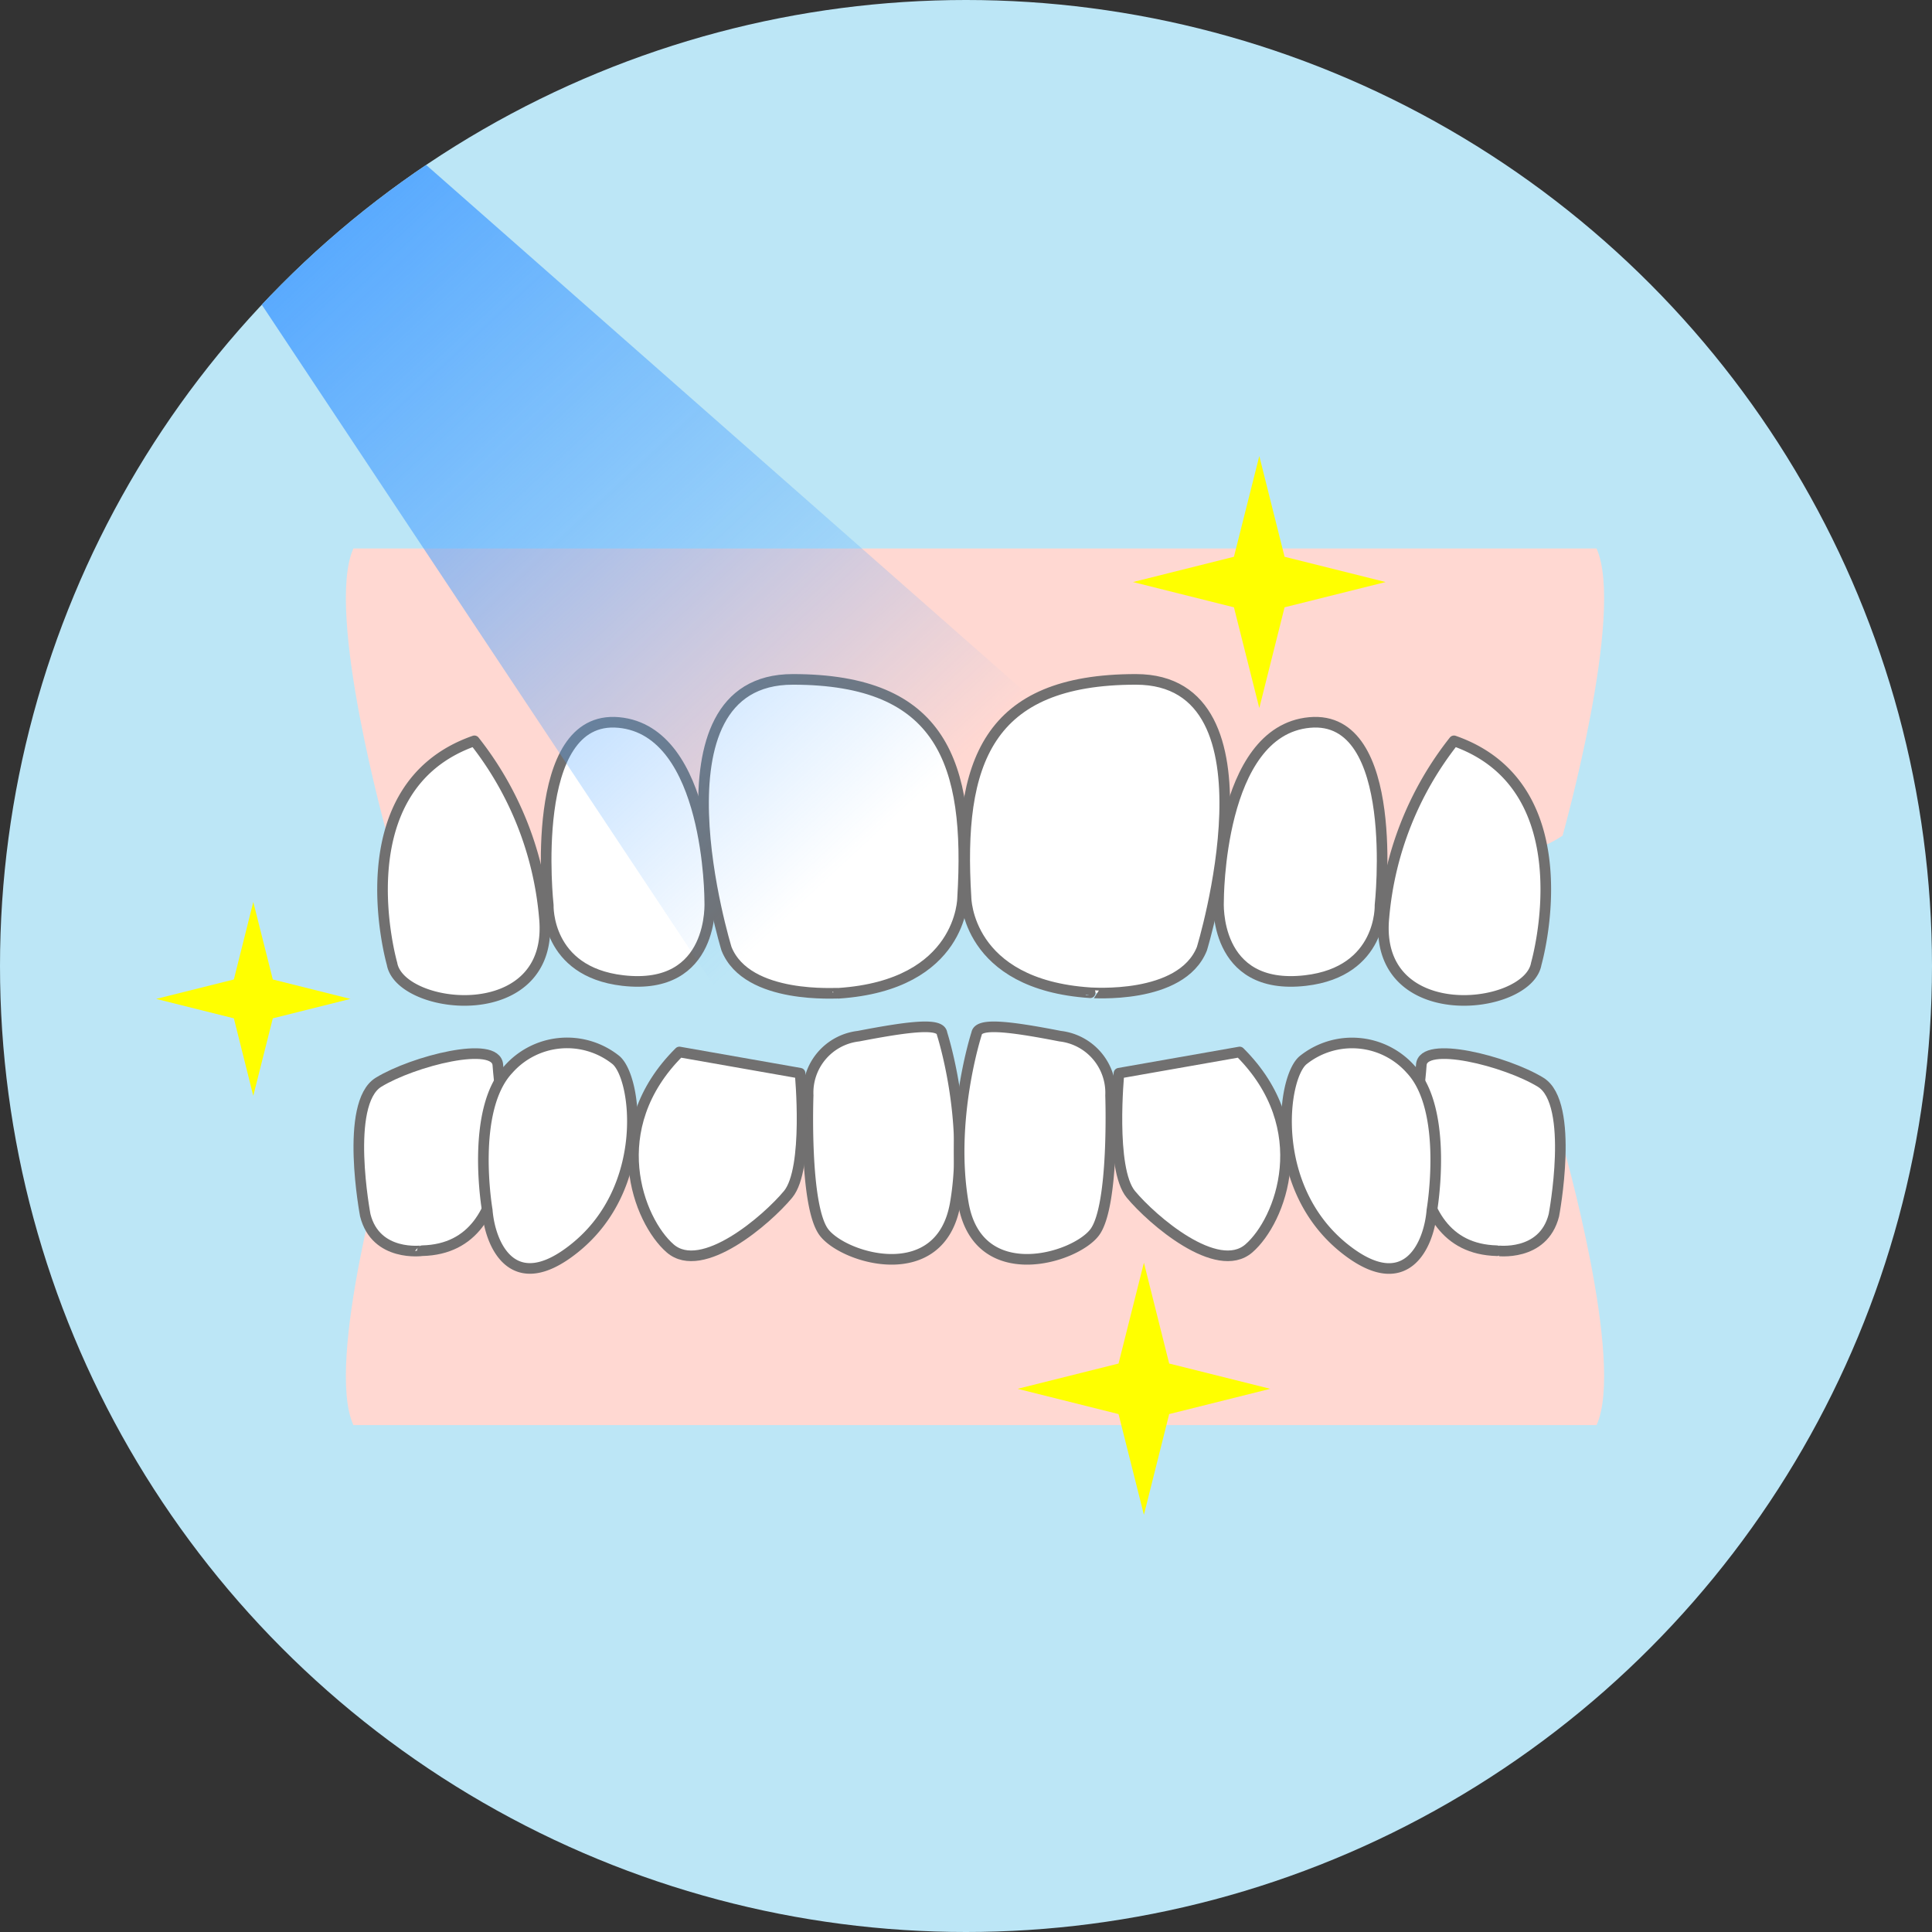 <svg xmlns="http://www.w3.org/2000/svg" xmlns:xlink="http://www.w3.org/1999/xlink" viewBox="0 0 182 182"><rect x="0" y="0" width="182" height="182" fill="#333333" stroke="none"/><defs><style>.cls-1{fill:none;}.cls-2{fill:#bce6f6;}.cls-3{clip-path:url(#clip-path);}.cls-4{fill:#ffd8d2;}.cls-5{fill:#fff;stroke:#717070;stroke-linecap:round;stroke-linejoin:round;}.cls-6{fill:url(#linear-gradient);}.cls-7{fill:#ff0;}</style><clipPath id="clip-path"><circle class="cls-1" cx="91" cy="91" r="91"/></clipPath><linearGradient id="linear-gradient" x1="81.85" y1="79.34" x2="26.25" y2="19.54" gradientUnits="userSpaceOnUse"><stop offset="0" stop-color="#53a6ff" stop-opacity="0"/><stop offset="1" stop-color="#53a6ff"/></linearGradient></defs><title>flow4</title><g id="レイヤー_2" data-name="レイヤー 2"><g id="contents"><circle class="cls-2" cx="91" cy="91" r="91"/><g class="cls-3"><path class="cls-4" d="M150.4,51.67H33.29c-2.7,6,3.2,27.05,3.2,27.05C46.69,85.63,91.85,84,91.85,84S137,85.63,147.2,78.72C147.2,78.72,153.11,57.71,150.4,51.67Z"/><path class="cls-4" d="M150.4,134.25H33.29c-2.7-5.92,3.2-26.51,3.2-26.51,10.2-6.78,55.36,4,55.36,4s45.15-10.74,55.35-4C147.2,107.74,153.11,128.33,150.4,134.25Z"/><path class="cls-5" d="M68.44,89.38S60.63,64,74.68,64s16.77,7.85,16,20.57c0,0,0,8.23-11.7,9C79,93.5,70.39,94.24,68.44,89.38Z"/><path class="cls-5" d="M51.65,85.27s-2-18,6.63-17.21,8.58,16.83,8.58,16.83.55,8.49-8.19,7.48C51.41,91.53,51.65,85.27,51.65,85.27Z"/><path class="cls-5" d="M36.93,90.79s-4.78-16.62,7.76-21a31.14,31.14,0,0,1,6.59,16.62C52.32,96.87,37.71,95.25,36.93,90.79Z"/><path class="cls-5" d="M34.41,114.48s-2-10.54,1.25-12.53,11.11-4,11.24-1.61,2.62,17.24-7.12,17.48C39.78,117.82,35.41,118.44,34.41,114.48Z"/><path class="cls-5" d="M88.74,97.36s2.62,8.06,1.25,16-10.49,5.21-12.37,2.73-1.49-12.9-1.49-12.9a5.36,5.36,0,0,1,4.74-5.58C86,96.62,88.62,96.37,88.74,97.36Z"/><path class="cls-5" d="M64,99.1l11.37,2s.87,9-1.13,11.41-8.12,7.69-11.11,5.09S56.76,106.29,64,99.1Z"/><path class="cls-5" d="M45.9,114s-1.63-9.43,2-13.27A7.37,7.37,0,0,1,58,99.84c2,1.61,3.3,12-3.87,17.74C48.27,122.29,46.15,117.2,45.9,114Z"/><path class="cls-5" d="M113.22,89.38S121,64,107,64,90.21,71.8,91,84.52c0,0,0,8.23,11.7,9C102.69,93.5,111.27,94.24,113.22,89.38Z"/><path class="cls-5" d="M130,85.27s2-18-6.63-17.21-8.58,16.83-8.58,16.83-.54,8.49,8.19,7.48C130.24,91.53,130,85.27,130,85.27Z"/><path class="cls-5" d="M144.72,90.79s4.79-16.62-7.75-21a31.1,31.1,0,0,0-6.6,16.62C129.34,96.87,143.95,95.25,144.72,90.79Z"/><path class="cls-5" d="M146.38,114.48s2-10.54-1.25-12.53-11.12-4-11.24-1.61-2.63,17.24,7.12,17.48C141,117.82,145.38,118.44,146.38,114.48Z"/><path class="cls-5" d="M92,97.36s-2.62,8.06-1.25,16,10.5,5.21,12.37,2.73,1.5-12.9,1.5-12.9a5.37,5.37,0,0,0-4.75-5.58C94.79,96.62,92.17,96.37,92,97.36Z"/><path class="cls-5" d="M116.78,99.1l-11.37,2s-.88,9,1.12,11.41,8.12,7.69,11.12,5.09S124,106.29,116.78,99.1Z"/><path class="cls-5" d="M134.89,114s1.62-9.43-2-13.27a7.38,7.38,0,0,0-10.12-.87c-2,1.61-3.3,12,3.87,17.74C132.51,122.29,134.64,117.2,134.89,114Z"/><polygon class="cls-6" points="32.15 8.5 98.55 66.95 69.87 96.79 16.9 17.02 32.15 8.5"/><polygon class="cls-7" points="25.7 92.27 23.86 84.97 22.03 92.27 14.71 94.1 22.03 95.93 23.86 103.23 25.7 95.93 33.01 94.1 25.7 92.27"/><polygon class="cls-7" points="110.14 128.45 107.76 118.95 105.37 128.45 95.86 130.83 105.37 133.21 107.76 142.7 110.14 133.21 119.66 130.83 110.14 128.45"/><polygon class="cls-7" points="121.01 52.45 118.63 42.96 116.24 52.45 106.73 54.83 116.24 57.21 118.63 66.7 121.01 57.21 130.53 54.83 121.01 52.45"/></g></g></g></svg>